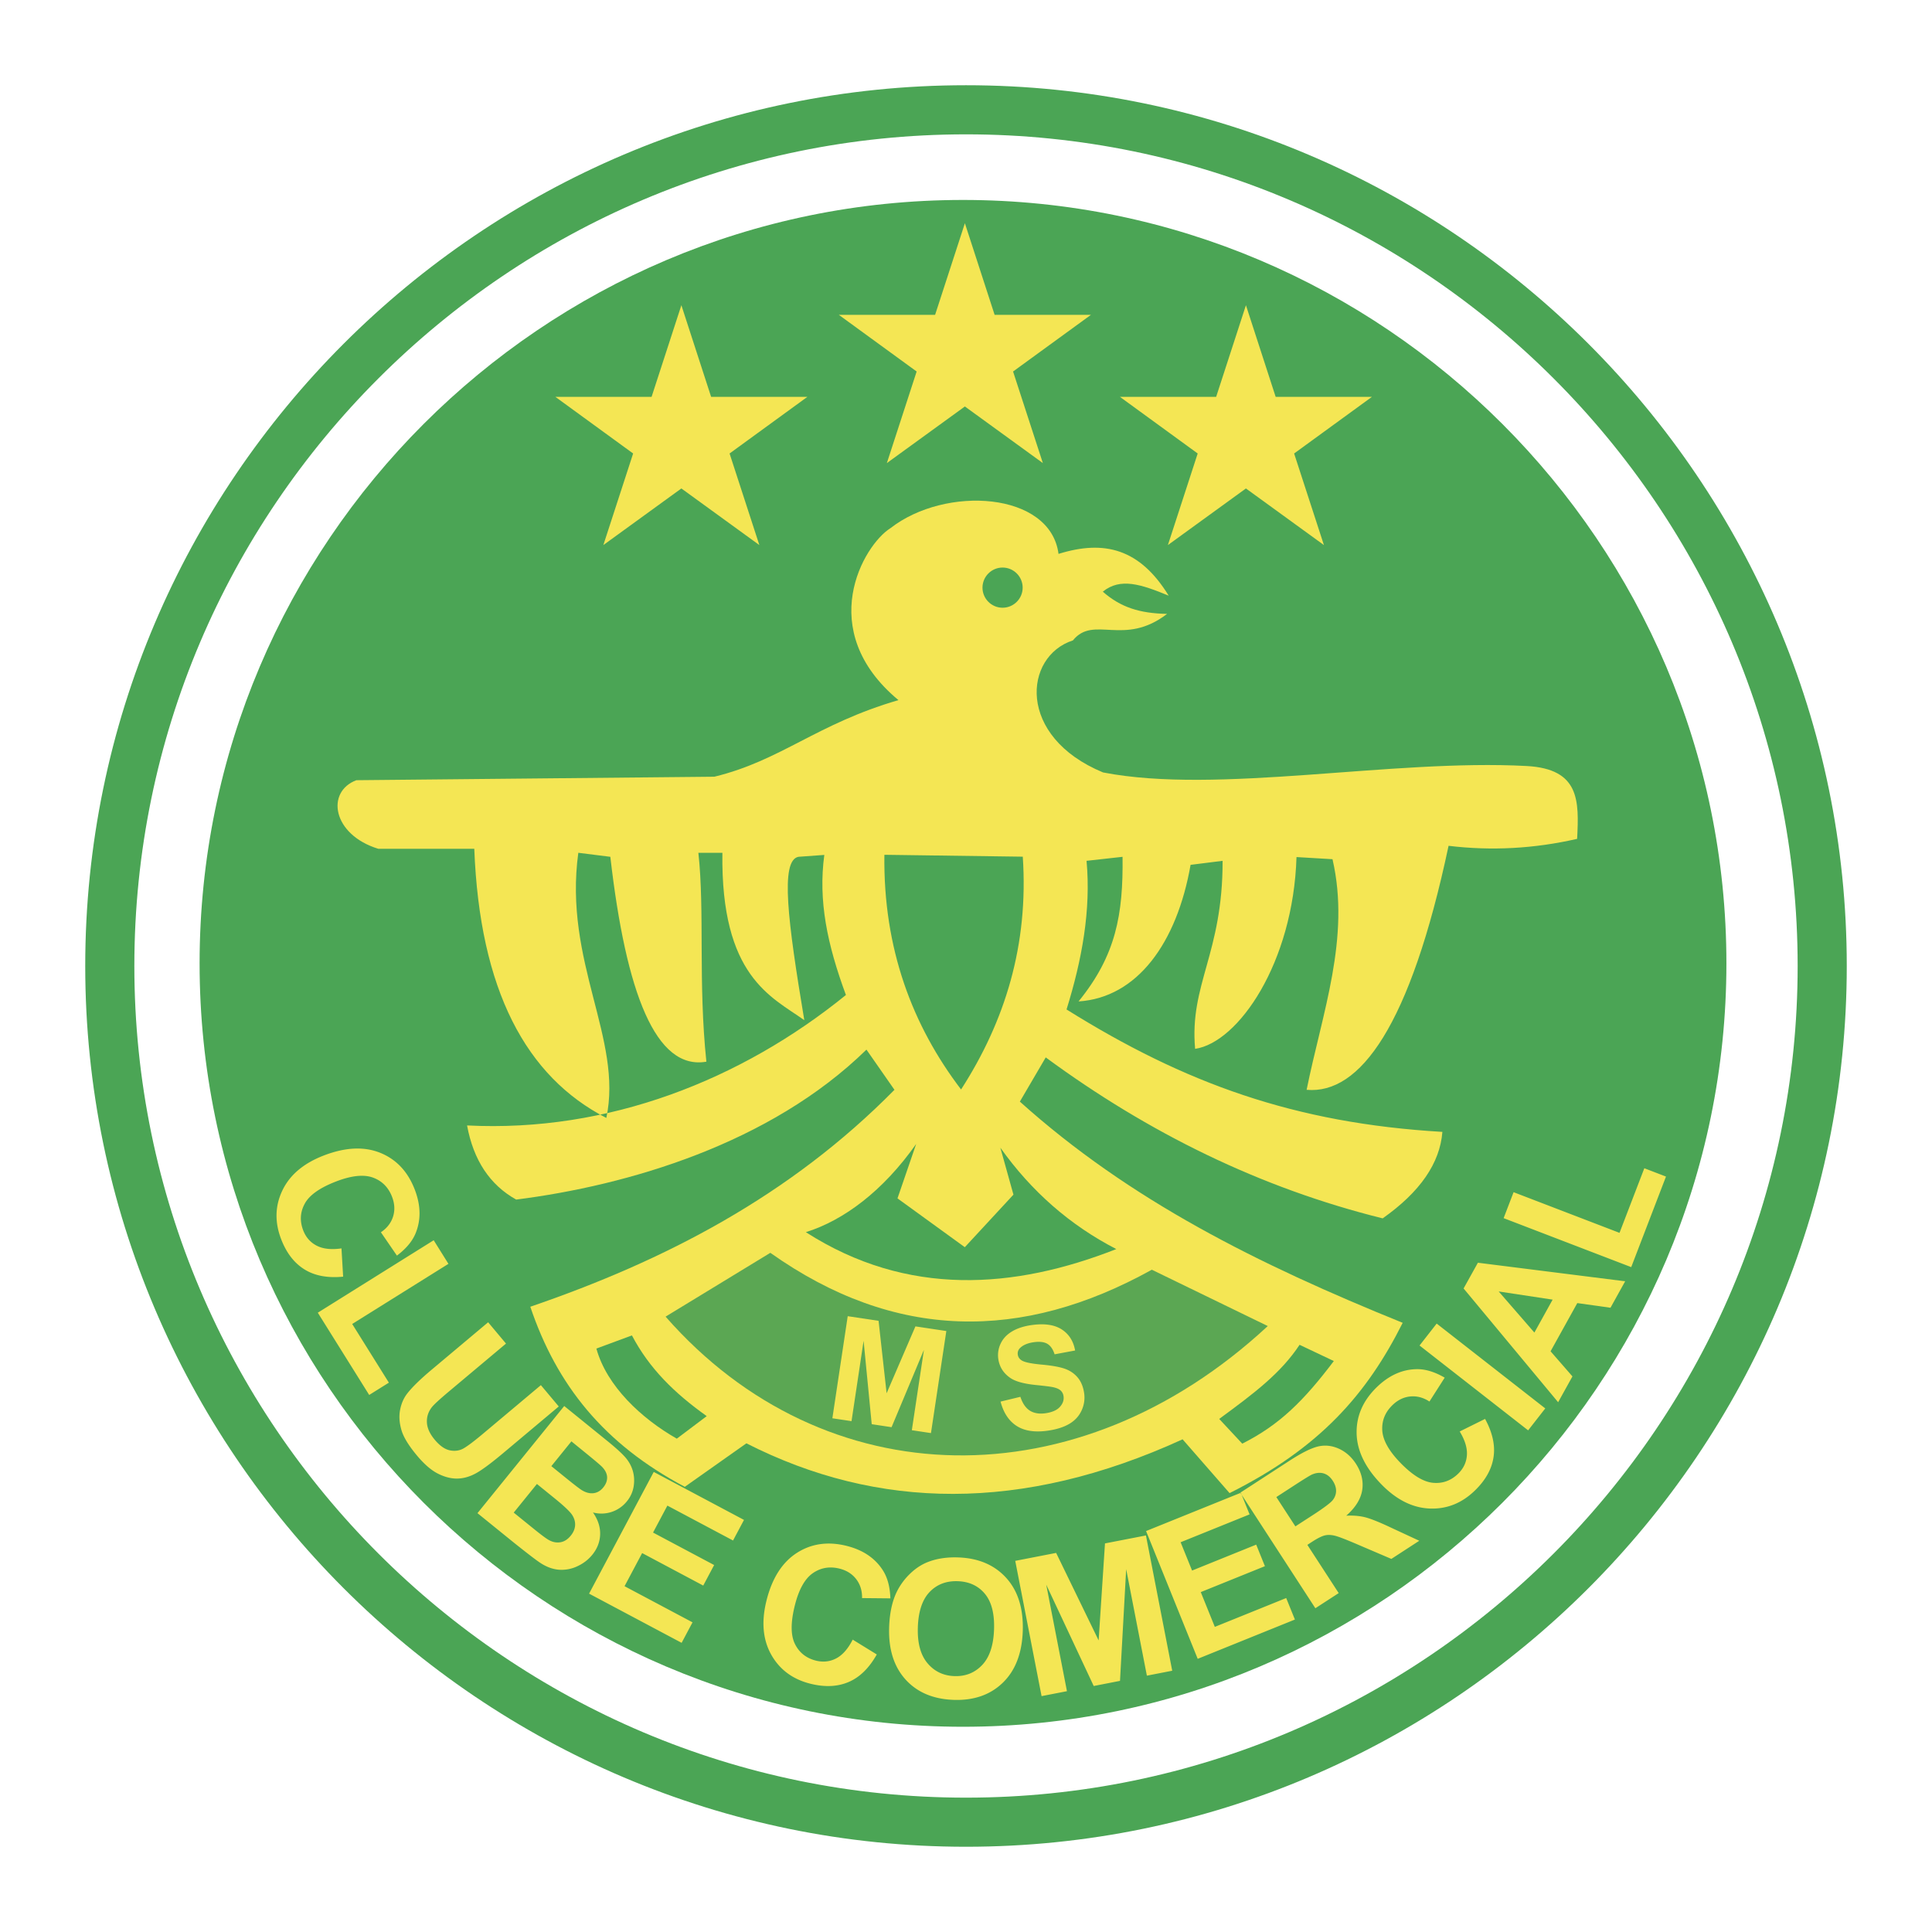 <svg xmlns="http://www.w3.org/2000/svg" width="2500" height="2500" viewBox="0 0 192.756 192.756"><path fill-rule="evenodd" clip-rule="evenodd" fill="#fff" d="M0 0h192.756v192.756H0V0z"/><path d="M96.378 8.504c24.202 0 46.171 9.868 62.089 25.786 15.916 15.917 25.785 37.886 25.785 62.086v.002c0 24.201-9.869 46.17-25.785 62.088-15.918 15.916-37.887 25.785-62.087 25.785h-.001c-24.201 0-46.17-9.869-62.087-25.785C18.373 142.549 8.504 120.58 8.504 96.379v-.002c0-24.201 9.869-46.169 25.786-62.087C50.208 18.373 72.176 8.504 96.378 8.504zm0 4.9h-.001c-22.848 0-43.591 9.319-58.623 24.351-15.031 15.031-24.35 35.774-24.35 58.622v.002c0 22.848 9.319 43.592 24.351 58.623 15.031 15.031 35.774 24.35 58.623 24.35h.001c22.849 0 43.591-9.318 58.623-24.35s24.35-35.775 24.35-58.623v-.002c0-22.848-9.318-43.591-24.35-58.623s-35.775-24.35-58.624-24.35z" fill="#4ba555"/><path d="M96.079 19.949c41.95 0 76.165 34.215 76.165 76.165s-34.215 76.165-76.165 76.165-76.165-34.215-76.165-76.165c.001-41.949 34.215-76.165 76.165-76.165z" fill-rule="evenodd" clip-rule="evenodd" fill="#4ba555"/><path d="M89.639 69.851c-8.175 2.377-11.684 6.014-18.366 7.642l-35.719.349c-3.066 1.155-2.4 5.434 2.183 6.84h9.582c.543 14.102 5.169 22.741 13.175 26.854 1.681-7.881-4.289-15.575-2.795-26.453l3.194.401c1.562 13.603 4.538 21.324 9.582 20.441-.826-7.883-.159-15.018-.798-20.842h2.396c-.167 12.334 4.877 14.359 8.172 16.699-1.644-9.861-2.426-15.931-.586-16.298l2.583-.188c-.618 4.565.287 8.911 2.156 13.976-10.422 8.459-23.706 13.732-37.798 13.014.638 3.465 2.271 5.93 4.899 7.396 11.12-1.406 25.34-5.557 34.947-14.961l2.795 4.01c-10.431 10.586-22.915 17.051-36.332 21.643 2.625 7.785 7.316 13.678 15.415 17.967l6.145-4.34c13.06 6.641 27.472 6.945 43.519-.4l4.688 5.367c9.029-4.51 13.713-9.898 17.271-16.99-14.461-5.857-27.223-12.213-38.195-22.07l2.582-4.41c10.242 7.531 21.385 13.023 33.615 16.059 3.729-2.627 5.715-5.504 5.959-8.629-14.754-.863-25.73-4.857-37.498-12.213 1.535-4.943 2.449-9.886 1.996-14.83l3.592-.4c.07 5.767-.66 9.84-4.391 14.429 5.861-.381 9.812-5.831 11.178-13.628l3.195-.401c.018 9.25-3.322 12.32-2.742 18.759 4.305-.633 9.791-8.572 10.115-19.134l3.592.213c1.814 7.856-1.035 15.338-2.582 23.008 5.312.471 10.342-6.332 14.162-24.345 4.275.518 8.551.287 12.826-.693.197-3.801.268-6.976-5.029-7.267-13.529-.723-30.791 2.862-42.268.641-8.654-3.581-7.916-11.593-3.008-13.174 2.074-2.567 5.082.672 9.396-2.645-2.76-.052-4.65-.667-6.414-2.217 1.756-1.428 3.822-.732 6.574.4-2.887-4.699-6.428-5.589-10.992-4.169-.805-6.206-11.273-6.854-16.769-2.566-2.697 1.684-7.621 10.156.798 17.155z" fill-rule="evenodd" clip-rule="evenodd" fill="#f4e654"/><path d="M88.236 85.283l13.807.188c.592 8.803-1.771 16.42-6.157 23.227-4.851-6.37-7.774-14.049-7.65-23.415zM91.408 114.129c-3.296 4.684-7.214 7.617-11.008 8.805 10.137 6.504 20.834 5.676 30.973 1.686-4.604-2.373-8.459-5.744-11.568-10.115l1.307 4.684-4.852 5.244-6.717-4.871 1.865-5.433z" fill-rule="evenodd" clip-rule="evenodd" fill="#4ba555"/><path d="M76.855 124.994c12.431 8.803 25.133 8.865 38.063 1.686l11.568 5.619c-18.939 17.592-44.251 17.123-60.08-.938l10.449-6.367z" fill-rule="evenodd" clip-rule="evenodd" fill="#5ba753"/><path d="M63.047 133.234l-3.545 1.312c1.026 3.746 4.509 6.992 8.023 8.99l2.985-2.248c-3.233-2.309-5.721-4.743-7.463-8.054zM121.641 141.566l2.299 2.467c3.729-1.873 6.146-4.291 9.137-8.242l-3.418-1.619c-1.872 2.83-4.493 4.808-8.018 7.394zM100.027 56.625c1.104 0 2.004.9 2.004 2.004s-.9 2.004-2.004 2.004-2.004-.9-2.004-2.004.901-2.004 2.004-2.004z" fill-rule="evenodd" clip-rule="evenodd" fill="#4ba555"/><path fill-rule="evenodd" clip-rule="evenodd" fill="#f4e654" d="M83.046 141.502l1.531-10.186 3.078.463.803 7.227 2.874-6.672 3.084.463-1.533 10.183-1.909-.287 1.206-8.017-3.228 7.715-1.98-.299-.81-8.321-1.205 8.018-1.911-.287zM99.826 139.838l1.977-.477c.215.654.531 1.113.943 1.377.412.262.936.35 1.561.262.662-.094 1.143-.305 1.438-.633.297-.328.418-.682.365-1.057a.932.932 0 0 0-.297-.586c-.166-.148-.436-.262-.805-.336-.254-.049-.824-.121-1.713-.211-1.143-.119-1.965-.346-2.467-.68-.705-.473-1.113-1.113-1.229-1.92a2.664 2.664 0 0 1 .234-1.52c.23-.494.607-.9 1.127-1.213.52-.316 1.174-.529 1.959-.641 1.277-.182 2.283-.035 3.008.432.725.469 1.172 1.172 1.338 2.104l-2.047.381c-.162-.51-.406-.859-.727-1.049-.322-.188-.775-.24-1.354-.158-.598.084-1.051.275-1.354.566a.755.755 0 0 0-.238.68c.035.24.168.434.395.574.291.182.955.32 1.99.414 1.033.094 1.811.236 2.326.42s.941.479 1.273.877.547.924.639 1.566a3.037 3.037 0 0 1-.256 1.709c-.254.559-.66 1.002-1.217 1.334s-1.281.561-2.168.688c-1.287.182-2.32.023-3.096-.475-.773-.498-1.311-1.307-1.605-2.428zM34.07 124.553l.165 2.82c-1.548.152-2.835-.088-3.856-.723-1.024-.635-1.802-1.643-2.33-3.02-.655-1.705-.61-3.332.131-4.873.744-1.545 2.126-2.707 4.145-3.48 2.136-.82 4.009-.906 5.614-.258 1.605.65 2.754 1.875 3.444 3.672.603 1.57.629 3.025.079 4.361-.327.795-.948 1.535-1.861 2.221l-1.598-2.33c.606-.406 1.01-.928 1.21-1.555.2-.629.168-1.289-.096-1.977-.365-.951-1.004-1.594-1.912-1.924-.91-.33-2.133-.203-3.662.385-1.622.623-2.667 1.359-3.131 2.207-.466.848-.519 1.74-.161 2.674.265.689.711 1.199 1.339 1.525.629.328 1.456.422 2.477.275h.003zm-2.364 6.414l11.564-7.227 1.471 2.354-9.601 6 3.659 5.854-1.964 1.227-5.129-8.208zm16.996.957l1.782 2.127-5.705 4.787c-.904.76-1.471 1.279-1.693 1.559-.354.451-.52.961-.493 1.521.027.559.29 1.141.787 1.732.505.604 1.011.953 1.515 1.053s.965.031 1.374-.207c.411-.24 1.034-.709 1.868-1.408l5.827-4.891 1.784 2.127-5.533 4.643c-1.264 1.061-2.207 1.754-2.823 2.074-.618.324-1.238.482-1.855.477-.619-.008-1.254-.184-1.899-.521s-1.32-.924-2.02-1.758c-.844-1.006-1.367-1.865-1.571-2.578-.205-.715-.248-1.379-.13-1.992.117-.613.343-1.141.667-1.576.489-.646 1.32-1.463 2.498-2.451l5.62-4.718zm7.591 8.355l4.27 3.461c.846.686 1.447 1.23 1.806 1.637.358.404.61.855.757 1.344.147.488.181 1.012.098 1.557a3.133 3.133 0 0 1-.686 1.518 3.256 3.256 0 0 1-3.378 1.102c.498.715.735 1.443.716 2.182-.021.74-.28 1.422-.78 2.037-.393.486-.89.869-1.486 1.145a3.674 3.674 0 0 1-1.815.352c-.615-.043-1.236-.262-1.86-.666-.39-.252-1.279-.93-2.659-2.033l-3.639-2.947 8.656-10.689zm.717 3.526l-2.002 2.473 1.414 1.145c.84.682 1.375 1.092 1.597 1.232.403.256.799.361 1.178.322.383-.041.716-.234.995-.578.267-.33.394-.674.38-1.025-.016-.354-.186-.699-.512-1.033-.194-.197-.798-.707-1.813-1.529l-1.237-1.007zm-3.441 4.25l-2.315 2.859 1.996 1.615c.778.631 1.291 1.008 1.533 1.133.367.201.744.271 1.128.209.384-.061.73-.283 1.037-.662.259-.32.403-.656.429-1.006.026-.348-.066-.695-.277-1.033-.213-.34-.809-.908-1.791-1.703l-1.74-1.412zm5.203 10.943l6.452-12.143 9.004 4.787-1.092 2.055-6.551-3.482-1.43 2.689 6.095 3.24-1.088 2.049-6.095-3.242-1.756 3.305 6.782 3.605-1.087 2.045-9.234-4.908zm26.302 4.588l2.403 1.48c-.762 1.355-1.698 2.273-2.804 2.746-1.106.475-2.378.533-3.81.176-1.772-.441-3.079-1.41-3.917-2.902-.838-1.496-.997-3.295-.474-5.393.554-2.221 1.558-3.803 3.01-4.746 1.454-.941 3.116-1.18 4.983-.715 1.632.408 2.839 1.221 3.618 2.438.463.723.713 1.658.75 2.799l-2.825-.027c.015-.73-.181-1.359-.58-1.885-.399-.523-.959-.877-1.673-1.055-.988-.246-1.881-.09-2.672.463-.792.557-1.389 1.631-1.785 3.221-.42 1.686-.415 2.965.012 3.83.427.867 1.13 1.424 2.098 1.666.717.178 1.391.104 2.018-.223.629-.328 1.181-.951 1.647-1.871l.001-.002zm3.636-1.246c.049-1.396.3-2.566.751-3.502A6.485 6.485 0 0 1 90.806 157c.559-.537 1.167-.932 1.819-1.176.868-.332 1.865-.479 2.982-.439 2.022.07 3.622.756 4.793 2.053 1.17 1.299 1.717 3.068 1.641 5.305-.078 2.217-.742 3.932-1.99 5.141-1.25 1.211-2.885 1.783-4.903 1.713-2.043-.072-3.647-.752-4.809-2.039-1.161-1.29-1.705-3.031-1.629-5.218zm2.865.006c-.055 1.557.261 2.752.951 3.58.69.828 1.592 1.262 2.697 1.299 1.105.039 2.027-.328 2.762-1.1.738-.773 1.135-1.957 1.191-3.549.055-1.574-.25-2.764-.912-3.561s-1.568-1.219-2.71-1.258c-1.142-.041-2.081.318-2.807 1.078-.726.758-1.119 1.932-1.174 3.512l.002-.001zm12.343 6.877l-2.627-13.496 4.08-.793 4.24 8.73.633-9.678 4.086-.793 2.623 13.496-2.529.492-2.066-10.625-.615 11.145-2.623.512-4.736-10.107 2.066 10.625-2.532.492zm15.578-3.721l-5.152-12.748 9.455-3.82.871 2.158-6.879 2.779 1.143 2.824 6.398-2.586.869 2.15-6.4 2.586 1.402 3.469 7.121-2.877.869 2.146-9.697 3.919zm11.738-5.047l-7.49-11.529 4.902-3.184c1.23-.799 2.197-1.277 2.887-1.434.691-.154 1.379-.074 2.057.234.68.312 1.242.811 1.686 1.49.562.867.771 1.748.631 2.641-.143.893-.674 1.744-1.59 2.547.693-.033 1.32.018 1.875.156.555.141 1.404.477 2.541 1.014l2.869 1.332-2.785 1.811-3.312-1.416c-1.178-.508-1.957-.809-2.326-.898-.373-.092-.711-.102-1.012-.027-.303.074-.723.285-1.26.633l-.471.307 3.127 4.812-2.329 1.511zm-1.994-8.168l1.723-1.115c1.117-.725 1.783-1.227 2-1.498.219-.275.332-.582.338-.912.006-.332-.104-.676-.328-1.02-.25-.389-.559-.635-.918-.74-.363-.104-.754-.064-1.172.119-.205.096-.783.451-1.725 1.062l-1.818 1.18 1.9 2.924zm16.397-9.469l2.529-1.252c.746 1.365 1.027 2.645.842 3.832-.182 1.189-.807 2.301-1.869 3.324-1.312 1.27-2.828 1.863-4.537 1.783-1.711-.08-3.322-.9-4.822-2.455-1.59-1.646-2.4-3.336-2.43-5.066-.029-1.732.648-3.268 2.033-4.605 1.211-1.168 2.539-1.762 3.984-1.777.857-.01 1.783.273 2.771.848l-1.521 2.381c-.611-.398-1.248-.568-1.904-.506-.656.061-1.252.348-1.781.859-.732.707-1.074 1.547-1.023 2.512.051.967.646 2.043 1.783 3.221 1.207 1.248 2.295 1.922 3.256 2.02s1.805-.203 2.523-.896c.531-.514.826-1.125.881-1.83.057-.707-.18-1.506-.713-2.389l-.002-.004zm6.826-.111l-10.834-8.465 1.709-2.188 10.834 8.465-1.709 2.188zm9.68-14.873l-1.463 2.641-3.312-.465-2.666 4.809 2.182 2.506-1.428 2.576-9.432-11.35 1.426-2.568 14.693 1.851zm-7.237 1.832l-5.381-.816 3.562 4.1 1.819-3.284zm7.842-3.244l-12.73-4.887.994-2.59 10.568 4.057 2.475-6.445 2.162.83-3.469 9.035zM55.406 39.592h9.603l2.972-9.141 2.967 9.141h9.608l-7.766 5.653 2.971 9.137-7.78-5.648-7.785 5.648 2.972-9.137-7.762-5.653zM83.692 31.413h9.603l2.972-9.141 2.967 9.141h9.608l-7.768 5.653 2.973 9.137-7.78-5.648-7.785 5.648 2.972-9.137-7.762-5.653zM111.732 39.592h9.604l2.971-9.141 2.966 9.141h9.608l-7.766 5.653 2.973 9.137-7.781-5.648-7.786 5.648 2.973-9.137-7.762-5.653z"/></svg>